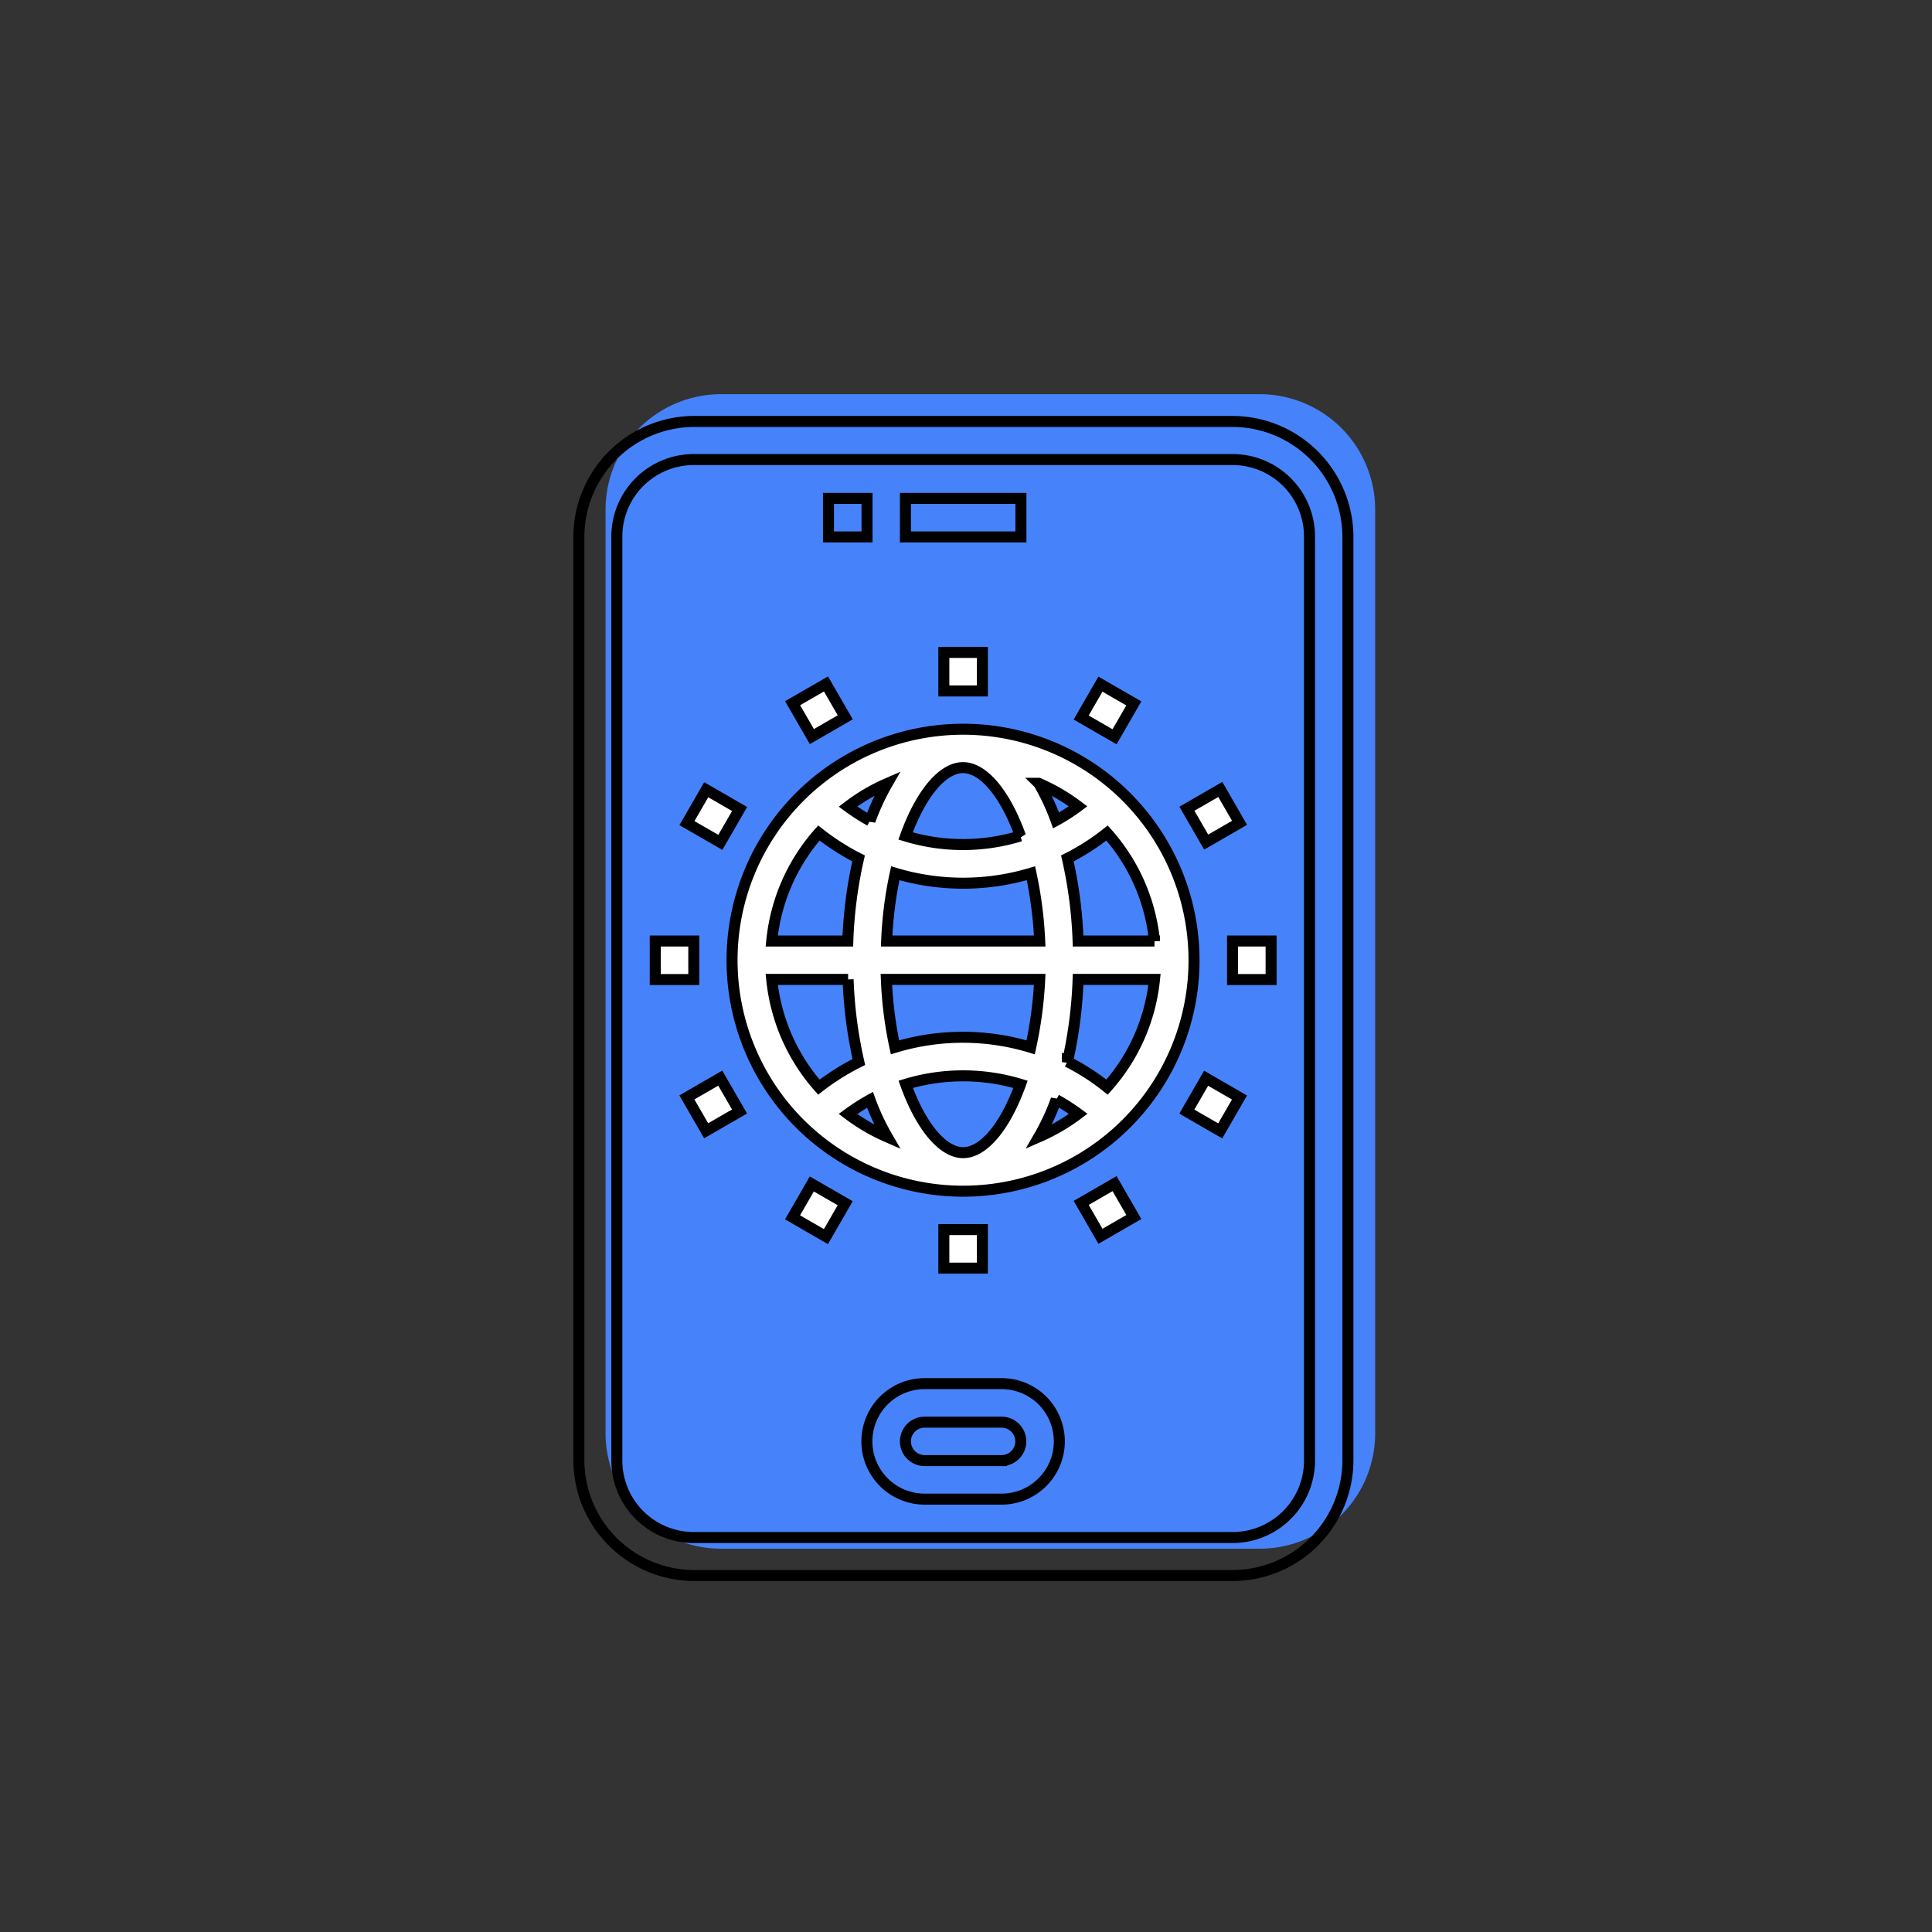<svg xmlns="http://www.w3.org/2000/svg" viewBox="0 0 136.84 136.84"><rect x="0" y="0" width="136.84" height="136.84" fill="#333333" stroke="none"/><defs><style>.cls-1{fill:#4683fb;}.cls-2,.cls-3{fill:none;}.cls-3,.cls-4{stroke:#000;stroke-width:0.78px;}.cls-4{fill:#fff;}</style></defs><g id="Capa_2" data-name="Capa 2"><g id="Capa_2-2" data-name="Capa 2"><path class="cls-1" d="M89.23,27.92H51.07a8.18,8.18,0,0,0-8.18,8.18v65.41a8.18,8.18,0,0,0,8.18,8.18H89.23a8.17,8.17,0,0,0,8.17-8.18V36.1A8.18,8.18,0,0,0,89.23,27.92Z"/><rect class="cls-1" x="60.61" y="33.37" width="2.73" height="2.73"/><rect class="cls-1" x="66.06" y="33.37" width="8.18" height="2.73"/><path class="cls-1" d="M86.5,66.08A16.36,16.36,0,1,0,70.15,82.44,16.35,16.35,0,0,0,86.5,66.08Zm-11-12.52a13.67,13.67,0,0,1,2.79,1.63,13,13,0,0,1-1.56,1A16,16,0,0,0,75.51,53.56Zm-1.3,3.73a13.9,13.9,0,0,1-8.13,0c1.08-3,2.62-4.84,4.07-4.84S73.14,54.29,74.21,57.29ZM63.55,56.2a14.32,14.32,0,0,1-1.56-1,13.27,13.27,0,0,1,2.79-1.64,16.33,16.33,0,0,0-1.23,2.65Zm1.79,3.72a16.73,16.73,0,0,0,9.61,0,28.66,28.66,0,0,1,.62,4.8H64.73a27.65,27.65,0,0,1,.61-4.8Zm10.23,7.52A28.78,28.78,0,0,1,75,72.25a16.56,16.56,0,0,0-9.61,0,27.76,27.76,0,0,1-.61-4.81ZM64.78,78.6A13.67,13.67,0,0,1,62,77a16.07,16.07,0,0,1,1.56-1A16,16,0,0,0,64.78,78.6Zm1.3-3.73a14.07,14.07,0,0,1,8.13,0c-1.07,3-2.62,4.84-4.06,4.84S67.16,77.87,66.08,74.87ZM76.74,76a13,13,0,0,1,1.56,1,13.67,13.67,0,0,1-2.79,1.63A16,16,0,0,0,76.74,76Zm.79-2.66a30.54,30.54,0,0,0,.76-5.86h5.42a13.6,13.6,0,0,1-3.37,7.66,16.23,16.23,0,0,0-2.81-1.81Zm6.18-8.58H78.29a30.34,30.34,0,0,0-.76-5.85,15.66,15.66,0,0,0,2.81-1.81A13.63,13.63,0,0,1,83.71,64.72ZM60,57.06a16.53,16.53,0,0,0,2.8,1.81A31.14,31.14,0,0,0,62,64.72H56.59A13.56,13.56,0,0,1,60,57.06ZM56.59,67.44H62a31.14,31.14,0,0,0,.76,5.85A16.53,16.53,0,0,0,60,75.1,13.53,13.53,0,0,1,56.59,67.44Z"/><rect class="cls-1" x="68.78" y="44.28" width="2.73" height="2.73"/><rect class="cls-1" x="58.56" y="47.01" width="2.73" height="2.73" transform="translate(-16.16 36.44) rotate(-30)"/><rect class="cls-1" x="51.08" y="54.5" width="2.73" height="2.73" transform="translate(-22.15 73.35) rotate(-60)"/><rect class="cls-1" x="48.34" y="64.72" width="2.73" height="2.73"/><rect class="cls-1" x="51.08" y="74.94" width="2.73" height="2.73" transform="translate(-31.12 36.44) rotate(-30)"/><rect class="cls-1" x="58.56" y="82.42" width="2.73" height="2.73" transform="translate(-42.6 93.8) rotate(-60)"/><rect class="cls-1" x="79.01" y="82.42" width="2.73" height="2.73" transform="translate(-31.12 51.4) rotate(-30)"/><rect class="cls-1" x="86.49" y="74.94" width="2.73" height="2.73" transform="translate(-22.15 114.24) rotate(-60)"/><rect class="cls-1" x="89.23" y="64.72" width="2.73" height="2.73"/><rect class="cls-1" x="86.49" y="54.5" width="2.73" height="2.73" transform="translate(-16.16 51.4) rotate(-30)"/><rect class="cls-1" x="79" y="47.02" width="2.73" height="2.73" transform="translate(-1.71 93.8) rotate(-60)"/><rect class="cls-2" width="136.84" height="136.84"/><path class="cls-3" d="M87.3,29.85H49.14A8.19,8.19,0,0,0,41,38v65.41a8.18,8.18,0,0,0,8.18,8.18H87.3a8.17,8.17,0,0,0,8.17-8.18V38A8.19,8.19,0,0,0,87.3,29.85Zm5.45,73.59a5.45,5.45,0,0,1-5.45,5.46H49.14a5.45,5.45,0,0,1-5.45-5.46V38a5.45,5.45,0,0,1,5.45-5.45H87.3A5.45,5.45,0,0,1,92.75,38Z"/><path class="cls-3" d="M70.94,98H65.49a4.09,4.09,0,1,0,0,8.18h5.45a4.09,4.09,0,0,0,0-8.18Zm0,5.45H65.49a1.36,1.36,0,0,1,0-2.72h5.45a1.36,1.36,0,1,1,0,2.72Z"/><rect class="cls-3" x="58.68" y="35.3" width="2.73" height="2.73"/><rect class="cls-3" x="64.13" y="35.3" width="8.18" height="2.73"/><path class="cls-4" d="M84.57,68A16.36,16.36,0,1,0,68.22,84.37,16.35,16.35,0,0,0,84.57,68Zm-11-12.52a13.67,13.67,0,0,1,2.79,1.63,13,13,0,0,1-1.56,1A16,16,0,0,0,73.58,55.49Zm-1.3,3.73a13.9,13.9,0,0,1-8.13,0c1.08-3,2.62-4.84,4.07-4.84S71.2,56.22,72.28,59.22ZM61.62,58.13a14.32,14.32,0,0,1-1.56-1,13.27,13.27,0,0,1,2.79-1.64,16.33,16.33,0,0,0-1.23,2.65Zm1.79,3.72a16.73,16.73,0,0,0,9.61,0,28.66,28.66,0,0,1,.62,4.8H62.8a27.65,27.65,0,0,1,.61-4.8Zm10.23,7.52A28.78,28.78,0,0,1,73,74.18a16.56,16.56,0,0,0-9.61,0,27.76,27.76,0,0,1-.61-4.81ZM62.85,80.53a13.67,13.67,0,0,1-2.79-1.63,14.32,14.32,0,0,1,1.56-1A16.23,16.23,0,0,0,62.85,80.53Zm1.3-3.73a14.07,14.07,0,0,1,8.13,0c-1.08,3-2.62,4.84-4.06,4.84S65.23,79.8,64.15,76.8Zm10.66,1.09a14.4,14.4,0,0,1,1.56,1,13.67,13.67,0,0,1-2.79,1.63,16,16,0,0,0,1.23-2.65Zm.79-2.66a31.14,31.14,0,0,0,.76-5.86h5.41A13.49,13.49,0,0,1,78.41,77a16.23,16.23,0,0,0-2.81-1.81Zm6.17-8.58H76.36a31.14,31.14,0,0,0-.76-5.85A16.17,16.17,0,0,0,78.41,59,13.49,13.49,0,0,1,81.77,66.65ZM58,59a17,17,0,0,0,2.81,1.8,31.14,31.14,0,0,0-.76,5.85H54.66A13.55,13.55,0,0,1,58,59ZM54.66,69.37h5.41a31.14,31.14,0,0,0,.76,5.85A17,17,0,0,0,58,77,13.55,13.55,0,0,1,54.66,69.37Z"/><rect class="cls-4" x="66.85" y="46.21" width="2.73" height="2.73"/><rect class="cls-4" x="56.63" y="48.95" width="2.73" height="2.73" transform="translate(-17.38 35.73) rotate(-30)"/><rect class="cls-4" x="49.15" y="56.43" width="2.73" height="2.73" transform="translate(-24.79 72.65) rotate(-60)"/><rect class="cls-4" x="46.41" y="66.65" width="2.73" height="2.73"/><rect class="cls-4" x="49.15" y="76.87" width="2.73" height="2.73" transform="translate(-32.35 35.73) rotate(-30)"/><rect class="cls-4" x="56.63" y="84.35" width="2.73" height="2.73" transform="translate(-45.23 93.09) rotate(-60)"/><rect class="cls-4" x="66.85" y="87.09" width="2.73" height="2.73"/><rect class="cls-4" x="77.08" y="84.35" width="2.73" height="2.73" transform="translate(-32.35 50.69) rotate(-30)"/><rect class="cls-4" x="84.56" y="76.87" width="2.73" height="2.73" transform="translate(-24.79 113.53) rotate(-60)"/><rect class="cls-4" x="87.3" y="66.65" width="2.73" height="2.73"/><rect class="cls-4" x="84.56" y="56.43" width="2.73" height="2.73" transform="translate(-17.38 50.69) rotate(-30)"/><rect class="cls-4" x="77.07" y="48.95" width="2.73" height="2.73" transform="translate(-4.35 93.09) rotate(-60)"/></g></g></svg>